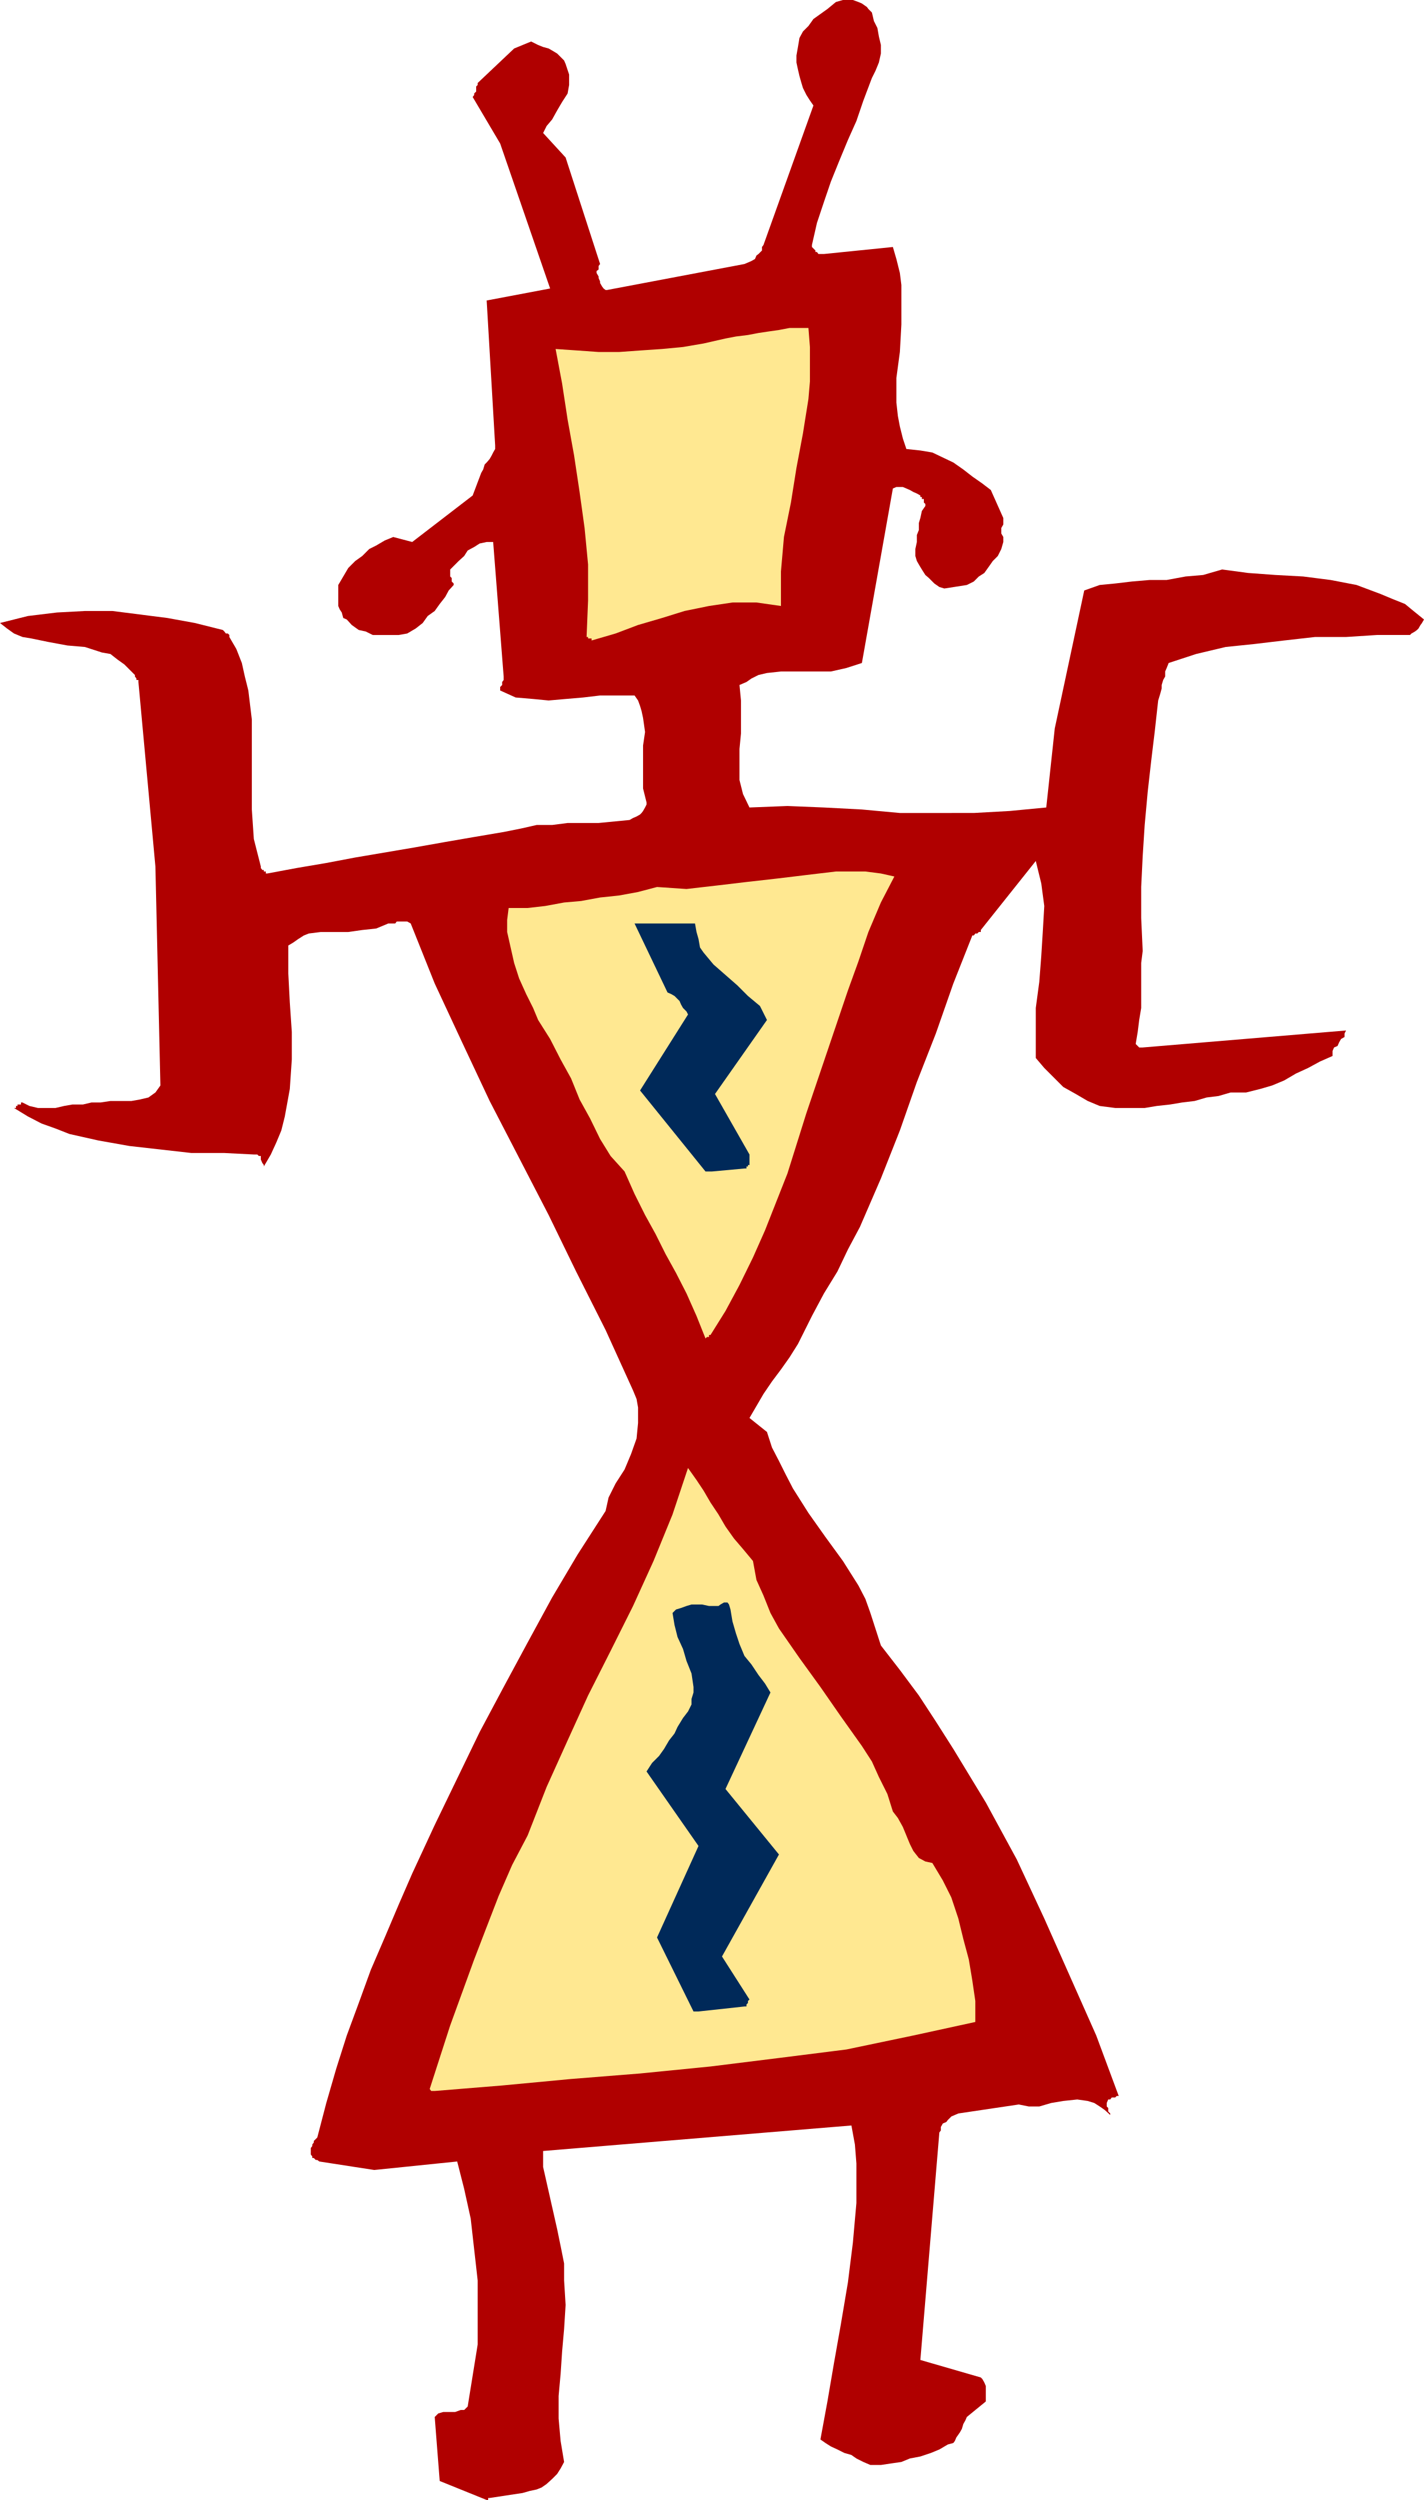 <svg height="480" viewBox="0 0 205.2 360" width="273.6" xmlns="http://www.w3.org/2000/svg"><path style="fill:#b00000" d="m265.598 600.657 4.752-.72 1.008-.288 1.008-.216.72-.288.72-.504.792-.72.72-.72.504-.792.504-.936-.504-3.024-.288-3.24v-3.24l.288-3.168.216-3.24.288-3.24.216-3.456-.216-3.528v-2.448l-.504-2.52-.504-2.448-.504-2.232-.504-2.232-.504-2.232-.504-2.232v-2.304l44.424-3.672.504 2.736.216 2.736v5.688l-.504 5.688-.72 5.76-1.008 5.976-1.008 5.688-.936 5.472-1.008 5.472.72.504.792.504.936.432 1.008.504 1.008.288.72.504 1.008.504 1.008.432h1.512l1.44-.216 1.512-.216 1.224-.504 1.512-.288 1.512-.504 1.224-.504 1.224-.72.792-.216.216-.288.216-.504.504-.72.288-.504.216-.72.288-.504.216-.504 2.736-2.232v-2.232l-.216-.504-.288-.504-.216-.216-8.712-2.52 2.736-32.76.216-.288v-.504l.288-.504.504-.216.216-.288.504-.504.504-.216.504-.216 8.712-1.296 1.44.288h1.512l1.728-.504 1.728-.288 2.016-.216 1.512.216.936.288.792.504.72.504.792.72v-.216l-.288-.288v-.504l-.216-.216v-.504l.216-.504h.288l.216-.288h.504l.216-.216h.288l-3.24-8.712-3.744-8.424-3.744-8.424-3.96-8.496-4.464-8.208-4.68-7.704-2.52-3.96-2.448-3.744-2.736-3.672-2.736-3.528-.792-2.448-.72-2.232-.72-2.016-1.008-1.944-2.232-3.528-2.52-3.456-2.448-3.456-2.232-3.528-1.008-1.944-1.008-2.016-1.008-1.944-.72-2.232-2.52-2.016 1.008-1.728 1.008-1.728 1.224-1.8 1.296-1.728 1.224-1.728 1.224-1.944 1.008-2.016 1.008-2.016 1.728-3.24 1.944-3.168 1.512-3.168 1.728-3.24 3.024-6.984 2.736-6.912 2.448-6.984 2.736-6.984 2.52-7.2 2.736-6.912h.216l.216-.288h.288l.216-.216h.288v-.288l7.92-9.936.792 3.24.432 3.24-.216 3.744-.216 3.456-.288 3.744-.504 3.744v7.2l1.224 1.44 1.296 1.296 1.44 1.44 1.8 1.008 1.728 1.008 1.728.72 2.232.288h4.248l1.728-.288 1.944-.216 1.728-.288 1.8-.216 1.728-.504 1.728-.216 1.728-.504h2.232l2.016-.504 1.728-.504 1.728-.72 1.728-1.008 1.728-.792 1.728-.936 1.8-.792v-.72l.216-.504.504-.216.216-.504.288-.504.504-.288v-.504l.216-.432-29.304 2.448h-.504l-.216-.216-.288-.288.288-1.728.216-1.728.288-1.728v-6.48l.216-1.728-.216-4.752v-4.464l.216-4.464.288-4.464.432-4.752.504-4.464.504-4.176.504-4.536.288-.936.216-.792v-.504l.216-.72.288-.504v-.72l.216-.504.288-.72 3.96-1.296 4.248-1.008 4.176-.432 4.248-.504 4.464-.504h4.464l4.464-.288h4.752l.216-.216.504-.288.288-.216.216-.216.288-.504.216-.288.288-.504-1.512-1.224-1.224-1.008-1.8-.72-1.728-.72-3.456-1.296-3.744-.72-3.96-.504-3.96-.216-3.96-.288-3.744-.504-2.736.792-2.52.216-2.736.504h-2.448l-2.52.216-2.448.288-2.232.216-2.232.792-4.248 19.872-1.224 11.376-5.256.504-5.184.288H324.71l-5.472-.504-5.472-.288-5.256-.216-5.472.216-.936-1.944-.504-2.016V348.8l.216-2.232v-4.751l-.216-2.232 1.008-.432.72-.504 1.008-.504 1.224-.288 2.016-.216h7.2l2.232-.504 2.232-.72 4.464-25.128.504-.216h.936l.504.216.504.216.504.288.504.216.504.288v.216h.216v.288h.288v.504l.216.216v.288l-.504.72-.216 1.008-.216.72v1.008l-.288.72v1.008l-.216 1.008v1.008l.216.72.288.504.432.72.504.792.504.432.792.792.72.504.72.216 3.24-.504 1.008-.504.72-.72.792-.504.72-1.008.504-.72.72-.72.504-1.008.288-1.008v-.72l-.288-.504v-.792l.288-.504v-.936l-1.8-4.032-1.224-.936-1.44-1.008-1.296-1.008-1.44-1.008-1.512-.72-1.512-.72-1.728-.288-2.016-.216-.504-1.512-.432-1.728-.288-1.512-.216-1.944v-3.528l.504-3.744.216-3.96v-5.688l-.216-1.728-.504-2.016-.504-1.728-9.936 1.008h-.792l-.216-.288h-.216v-.216l-.288-.288-.216-.216v-.288l.72-3.168 1.008-3.024 1.008-2.952 1.224-3.024 1.224-2.952 1.224-2.736 1.008-2.952 1.224-3.24.504-1.008.504-1.224.288-1.296v-1.224l-.288-1.224-.216-1.224-.504-1.008-.288-1.224-.504-.504-.216-.288-.72-.504-.504-.216-.792-.288h-1.44l-1.008.288-1.224 1.008-1.008.72-1.008.72-.72 1.008-.792.792-.504.936-.216 1.296-.216 1.224v1.008l.216 1.008.216.936.288 1.008.216.72.504 1.008.504.792.504.72-7.2 20.088-.216.288v.504l-.504.504-.288.216-.216.504-.504.288-.504.216-.504.216-19.8 3.744h-.216l-.288-.216-.216-.288-.288-.504v-.216l-.216-.504v-.216l-.288-.504v-.288l.288-.216v-.504l.216-.288-4.968-15.336-3.24-3.528.504-1.008.792-.936.72-1.296.72-1.224.792-1.224.216-1.224v-1.512l-.504-1.512-.216-.504-.504-.504-.504-.504-.72-.432-.504-.288-.792-.216-.72-.288-1.008-.504-2.448 1.008-5.256 4.968v.288l-.216.216v.72l-.288.288v.216l-.216.288 3.96 6.696 7.2 20.88-9.144 1.728 1.224 20.88v.504l-.288.504-.216.432-.288.504-.432.504-.288.288-.216.72-.288.504-1.224 3.24-8.712 6.696-2.736-.72-1.224.504-1.224.72-1.008.504-1.008 1.008-1.008.72-1.008 1.008-.72 1.224-.72 1.224v3.024l.216.504.288.432.216.792.504.216.72.792 1.008.72 1.008.216 1.008.504h3.744l1.224-.216 1.224-.72 1.008-.792.72-1.008 1.008-.72.72-1.008.792-1.008.504-.936.72-.792v-.216l-.288-.288v-.504l-.216-.216v-1.008l.504-.504.72-.72.792-.72.504-.792.936-.504.792-.504 1.008-.216h.936l1.512 19.368v.504l-.216.288v.432l-.288.288v.504l2.232 1.008 2.52.216 2.232.216 2.448-.216 2.52-.216 2.448-.288h4.968l.504.72.288.792.216.72.216 1.008.288 2.016-.288 1.944v6.192l.504 2.016v.288l-.216.432-.288.504-.216.288-.216.216-.504.288-.504.216-.504.288-2.232.216-2.232.216h-4.464l-2.232.288h-2.232l-2.232.504-2.52.504-4.248.72-4.176.72-4.464.792-4.248.72-4.248.72-4.176.792-4.248.72-4.248.792h-.216v-.288h-.288v-.216h-.216l-.216-.288v-.216l-1.008-3.96-.288-4.248v-12.96l-.504-4.176-.504-2.016-.432-1.944-.792-2.016-1.008-1.728v-.288l-.216-.216h-.288l-.216-.288-.216-.216-4.032-1.008-3.96-.72-3.96-.504-3.96-.504h-3.96l-4.032.216-4.176.504-4.032 1.008 1.008.792 1.008.72 1.224.504 1.296.216 2.448.504 2.736.504 2.52.216 2.448.792 1.224.216 1.008.792 1.008.72 1.008 1.008.216.216.288.288v.216l.216.288v.216h.288v.288l2.448 26.568.72 31.536-.72 1.008-1.008.72-1.224.288-1.224.216h-3.024l-1.44.216h-1.296l-1.224.288h-1.512l-1.224.216-1.224.288h-2.52l-1.224-.288-1.008-.504h-.216v.288h-.504v.216h-.216v.288h-.288l2.016 1.224 1.944 1.008 2.016.72 2.016.792 4.176.936 4.464.792 4.464.504 4.464.504h4.752l4.248.216h.504l.216.216h.288v.504l.216.504.216.288v.216l1.008-1.728.792-1.728.72-1.728.504-2.016.72-3.96.288-4.248v-3.96l-.288-4.248-.216-4.176v-4.032l.72-.432.72-.504.792-.504.72-.288 1.728-.216h3.96l2.016-.288 2.016-.216 1.728-.72h1.008l.216-.288h1.512l.504.288 3.456 8.64 3.96 8.496 3.96 8.424 4.248 8.208 4.248 8.208 3.96 8.136 4.248 8.424 3.96 8.712.504 1.224.216 1.224v2.232l-.216 2.232-.792 2.232-.936 2.232-1.296 2.016-1.008 2.016-.432 1.944-4.032 6.264-3.672 6.192-3.528 6.48-3.456 6.408-3.456 6.48-3.24 6.696-3.24 6.696-3.24 6.984-1.944 4.464-2.016 4.752-2.016 4.68-1.728 4.752-1.728 4.68-1.512 4.752-1.44 4.968-1.296 4.968-.216.216-.288.288v.216l-.216.288v.216l-.216.288v.936l.216.288v.216h.216l.288.288h.216l.288.216 7.92 1.224 11.952-1.224 1.008 3.96.936 4.248.504 4.464.504 4.464v9.216l-.72 4.464-.72 4.464-.504.504h-.504l-.792.288h-1.728l-.72.216-.504.504.72 9.216 6.768 2.736h.216v-.288h.216z" transform="translate(-195.038 -240.945)"/><path style="fill:#ffe891" d="m257.678 542.049 9.72-.792 9.936-.936 9.936-.792 10.152-1.008 9.864-1.224 9.72-1.224 9.648-2.016 8.928-1.944v-3.024l-.432-2.952-.504-3.024-.792-2.952-.72-2.952-1.008-3.024-1.224-2.448-1.512-2.52-1.008-.216-.936-.504-.792-1.008-.504-1.008-.504-1.224-.504-1.224-.72-1.296-.72-.936-.792-2.52-1.224-2.448-1.008-2.232-1.44-2.232-3.024-4.248-2.952-4.248-3.024-4.176-2.952-4.248-1.224-2.232-1.008-2.52-1.008-2.232-.504-2.736-1.44-1.728-1.296-1.512-1.224-1.728-1.008-1.728-1.152-1.728-1.008-1.728-1.008-1.512-1.224-1.728-2.232 6.696-2.736 6.696-2.952 6.48-3.24 6.48-3.24 6.408-2.952 6.48-3.024 6.696-2.736 6.984-2.232 4.248-1.944 4.464-1.728 4.464-1.8 4.68-1.728 4.752-1.728 4.752-1.512 4.68-1.44 4.464.216.288h.504z" transform="translate(-195.038 -240.945)"/><path style="fill:#002959" d="m295.694 530.6 6.624-.72h.288v-.287l.216-.216v-.288l.216-.216-3.96-6.192 8.208-14.688-7.704-9.432 6.48-13.896-.792-1.296-.936-1.224-1.008-1.512-1.008-1.224-.72-1.728-.504-1.512-.504-1.728-.288-1.728-.216-.72-.216-.288h-.504l-.504.288-.288.216h-1.368l-1.008-.216h-1.512l-.72.216-.792.288-.72.216-.504.504.288 1.728.432 1.728.792 1.728.504 1.728.72 1.8.288 1.944v.792l-.288.936v.792l-.504 1.008-.72.936-.792 1.296-.432.936-.792 1.008-.72 1.224-.72 1.008-1.008 1.008-.792 1.224 7.488 10.728-5.976 13.176 5.256 10.656h.432z" transform="translate(-195.038 -240.945)"/><path style="fill:#ffe891" d="m297.422 433.185 2.16-3.456 2.016-3.744 1.944-3.96 1.728-3.888 3.24-8.208 2.736-8.712 3.024-8.928 2.952-8.712 1.512-4.176 1.44-4.248 1.8-4.248 1.944-3.744-1.944-.432-2.232-.288h-4.248l-4.248.504-4.176.504-4.464.504-4.248.504-4.392.504-4.248-.288-2.736.72-2.736.504-2.736.288-2.736.504-2.448.216-2.736.504-2.52.288h-2.736l-.216 1.728v1.728l.504 2.232.504 2.232.72 2.232 1.008 2.232 1.008 2.016.72 1.728 1.728 2.736 1.512 2.952 1.512 2.736 1.224 3.024 1.512 2.736 1.44 2.952 1.512 2.448 2.016 2.232 1.44 3.24 1.512 3.024 1.512 2.736 1.44 2.88 1.512 2.736 1.512 2.952 1.44 3.24 1.296 3.24.216-.216h.288v-.288z" transform="translate(-195.038 -240.945)"/><path style="fill:#002959" d="m297.638 409.64 4.68-.431h.288v-.288h.216v-.216h.216v-1.512l-4.968-8.712 7.488-10.656-1.008-2.016-1.728-1.44-1.512-1.512-1.728-1.512-1.728-1.512-1.44-1.728-.504-.72-.216-1.224-.288-1.008-.216-1.224h-8.712l4.752 9.936.504.216.504.288.216.216.504.504.216.504.288.504.504.504.216.432-6.912 10.944 9.432 11.664h.72z" transform="translate(-195.038 -240.945)"/><path style="fill:#ffe891" d="m280.286 333.177 3.456-1.008 3.24-1.224 3.456-1.008 3.24-1.008 3.528-.72 3.384-.504h3.456l3.528.504v-4.968l.432-4.968 1.008-4.968.792-4.968.936-4.968.792-4.968.216-2.52v-4.968l-.216-2.736h-2.736l-1.512.288-1.512.216-1.44.216-1.512.288-1.728.216-1.512.288-3.168.72-2.952.504-3.024.288-3.168.216-3.024.216h-2.952l-3.024-.216-3.168-.216.936 4.968.792 5.184.936 5.184.792 5.256.72 5.184.504 5.256v5.184l-.216 5.256h.216v.216h.504z" transform="translate(-195.038 -240.945)"/></svg>
